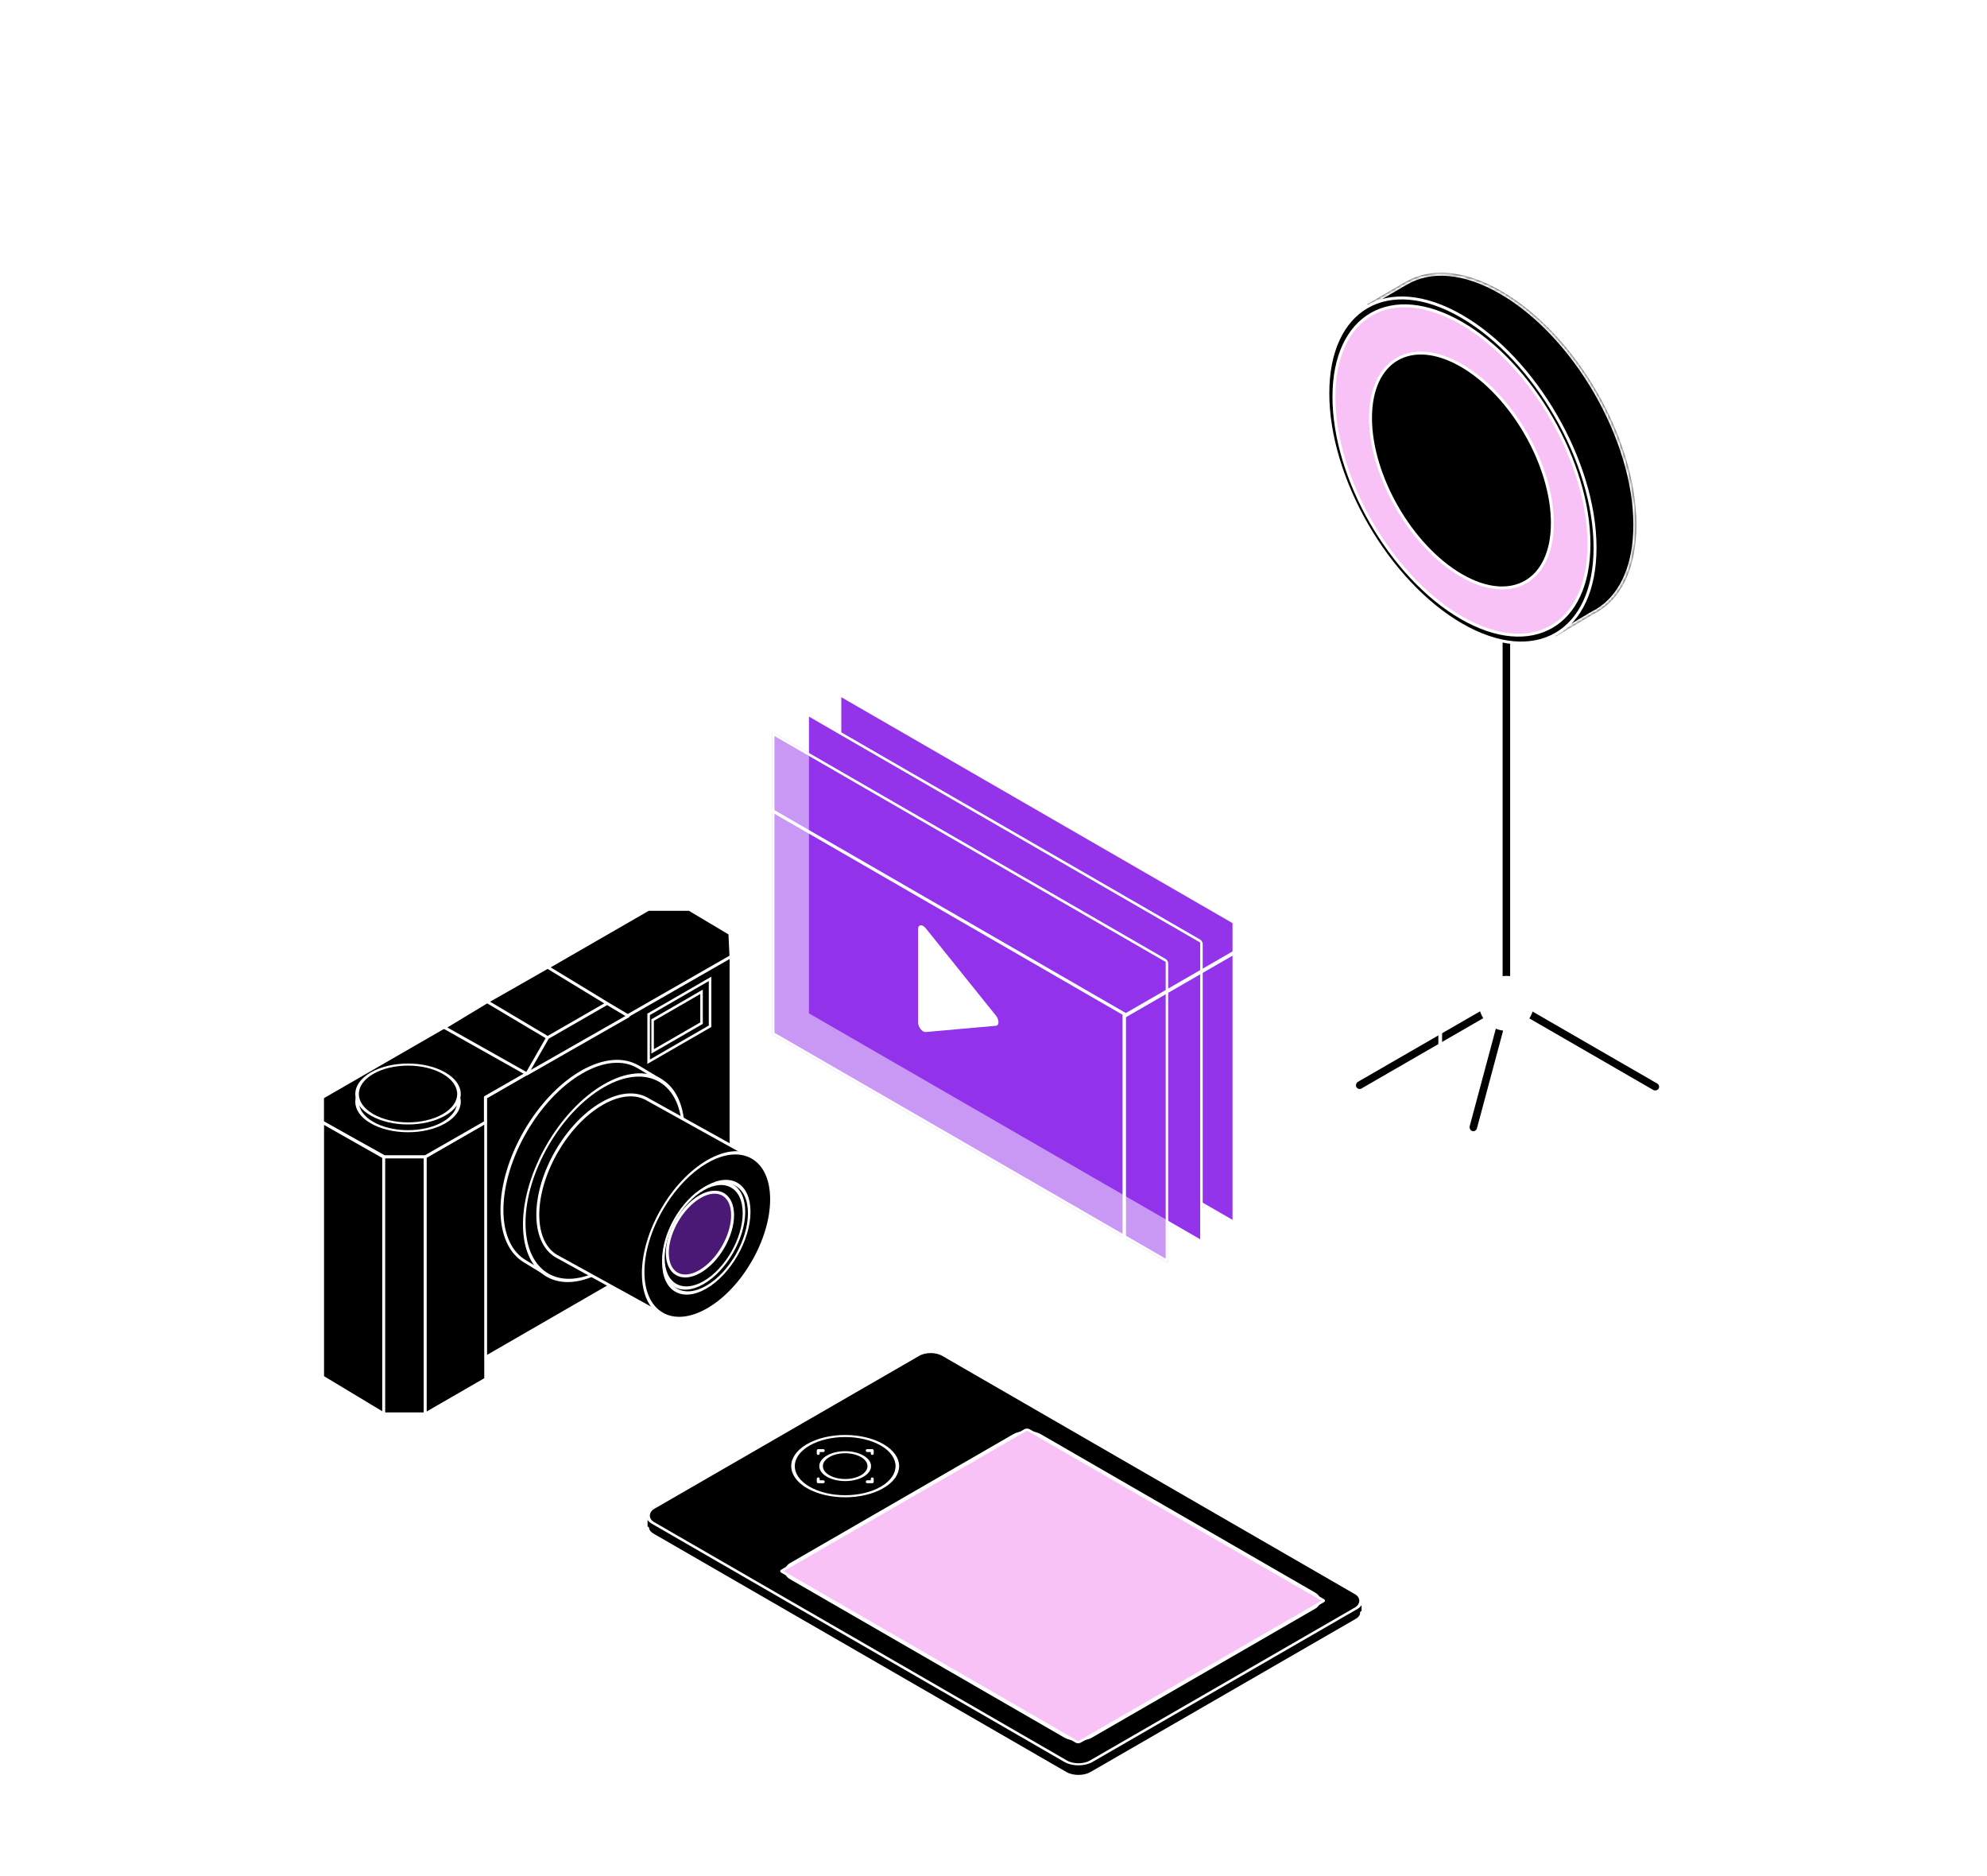 <svg width="678" height="640" viewBox="0 0 678 640" fill="none" xmlns="http://www.w3.org/2000/svg">
<path fill-rule="evenodd" clip-rule="evenodd" d="M321.905 466.424C319.514 465.043 315.636 465.043 313.245 466.424L224.662 517.567L220.468 517.068V521.279L220.978 521.34C221.051 522.185 221.647 523.017 222.764 523.663L363.654 605.005C366.046 606.386 369.923 606.386 372.315 605.005L462.795 552.767C464.038 552.049 464.635 551.1 464.586 550.16L465.086 550.219V546.166L458.708 545.407L321.905 466.424Z" fill="black"/>
<path d="M313.245 466.424L313.495 466.857V466.857L313.245 466.424ZM321.905 466.424L321.655 466.857V466.857L321.905 466.424ZM224.662 517.567L224.603 518.063C224.71 518.076 224.819 518.054 224.912 518L224.662 517.567ZM220.468 517.068L220.527 516.571C220.385 516.554 220.243 516.599 220.136 516.694C220.029 516.789 219.968 516.925 219.968 517.068H220.468ZM220.468 521.279H219.968C219.968 521.533 220.157 521.746 220.409 521.776L220.468 521.279ZM220.978 521.34L221.477 521.297C221.456 521.06 221.273 520.871 221.037 520.843L220.978 521.34ZM222.764 523.663L223.014 523.23L222.764 523.663ZM363.654 605.005L363.404 605.438H363.404L363.654 605.005ZM372.315 605.005L372.565 605.438L372.315 605.005ZM462.795 552.767L462.545 552.334L462.795 552.767ZM464.586 550.16L464.645 549.663C464.498 549.646 464.352 549.694 464.244 549.795C464.136 549.895 464.079 550.039 464.086 550.186L464.586 550.16ZM465.086 550.219L465.028 550.715C465.169 550.732 465.312 550.688 465.418 550.593C465.525 550.498 465.586 550.362 465.586 550.219H465.086ZM465.086 546.166H465.586C465.586 545.913 465.397 545.699 465.145 545.669L465.086 546.166ZM458.708 545.407L458.458 545.84C458.517 545.874 458.582 545.896 458.649 545.904L458.708 545.407ZM313.495 466.857C314.597 466.221 316.072 465.888 317.575 465.888C319.078 465.888 320.553 466.221 321.655 466.857L322.155 465.991C320.865 465.246 319.207 464.888 317.575 464.888C315.943 464.888 314.284 465.246 312.995 465.991L313.495 466.857ZM224.912 518L313.495 466.857L312.995 465.991L224.412 517.134L224.912 518ZM224.721 517.07L220.527 516.571L220.409 517.564L224.603 518.063L224.721 517.07ZM219.968 517.068V521.279H220.968V517.068H219.968ZM220.409 521.776L220.92 521.836L221.037 520.843L220.527 520.783L220.409 521.776ZM223.014 523.23C221.982 522.634 221.531 521.924 221.477 521.297L220.48 521.383C220.572 522.445 221.311 523.401 222.514 524.096L223.014 523.23ZM363.904 604.572L223.014 523.23L222.514 524.096L363.404 605.438L363.904 604.572ZM372.065 604.572C370.963 605.209 369.487 605.541 367.985 605.541C366.482 605.541 365.006 605.209 363.904 604.572L363.404 605.438C364.694 606.183 366.353 606.541 367.985 606.541C369.616 606.541 371.275 606.183 372.565 605.438L372.065 604.572ZM462.545 552.334L372.065 604.572L372.565 605.438L463.045 553.2L462.545 552.334ZM464.086 550.186C464.122 550.871 463.693 551.671 462.545 552.334L463.045 553.2C464.382 552.427 465.147 551.329 465.085 550.134L464.086 550.186ZM464.527 550.656L465.028 550.715L465.145 549.722L464.645 549.663L464.527 550.656ZM465.586 550.219V546.166H464.586V550.219H465.586ZM465.145 545.669L458.767 544.911L458.649 545.904L465.027 546.662L465.145 545.669ZM321.655 466.857L458.458 545.84L458.958 544.974L322.155 465.991L321.655 466.857Z" fill="white"/>
<rect x="512.216" y="209.478" width="3.574" height="133.084" rx="1.787" fill="black" stroke="white"/>
<rect x="512.399" y="342.573" width="3.574" height="61.295" rx="1.787" transform="rotate(-60 512.399 342.573)" fill="black" stroke="white"/>
<rect x="514.576" y="338.933" width="3.574" height="61.295" rx="1.787" transform="rotate(60 514.576 338.933)" fill="black" stroke="white"/>
<rect x="512.981" y="339.407" width="3.574" height="48.131" rx="1.787" transform="rotate(15 512.981 339.407)" fill="black" stroke="white"/>
<circle cx="514.003" cy="342.312" r="9.365" fill="white"/>
<mask id="path-8-inside-1_145_839" fill="white">
<path fill-rule="evenodd" clip-rule="evenodd" d="M546.724 207.649C553.948 202.435 558.336 192.608 558.336 179.064C558.336 149.715 537.731 114.026 512.314 99.352C499.7 92.07 488.272 91.331 479.959 96.021L479.944 95.997L466.603 103.786L469.344 108.616C467.372 113.396 466.292 119.202 466.292 125.923C466.292 155.272 486.897 190.96 512.314 205.635C517.717 208.754 522.902 210.673 527.718 211.478L530.895 217.076L543.56 209.549C544.605 209.036 545.605 208.442 546.556 207.769L546.733 207.664L546.724 207.649Z"/>
</mask>
<path fill-rule="evenodd" clip-rule="evenodd" d="M546.724 207.649C553.948 202.435 558.336 192.608 558.336 179.064C558.336 149.715 537.731 114.026 512.314 99.352C499.7 92.07 488.272 91.331 479.959 96.021L479.944 95.997L466.603 103.786L469.344 108.616C467.372 113.396 466.292 119.202 466.292 125.923C466.292 155.272 486.897 190.96 512.314 205.635C517.717 208.754 522.902 210.673 527.718 211.478L530.895 217.076L543.56 209.549C544.605 209.036 545.605 208.442 546.556 207.769L546.733 207.664L546.724 207.649Z" fill="black"/>
<path d="M558.336 179.064H557.336H558.336ZM546.724 207.649L546.139 206.838L545.395 207.375L545.866 208.162L546.724 207.649ZM512.314 99.352L511.814 100.218L512.314 99.352ZM479.959 96.021L479.101 96.535L479.601 97.371L480.45 96.892L479.959 96.021ZM479.944 95.997L480.803 95.484L480.295 94.635L479.44 95.134L479.944 95.997ZM466.603 103.786L466.099 102.922L465.246 103.42L465.733 104.28L466.603 103.786ZM469.344 108.616L470.268 108.997L470.454 108.546L470.213 108.122L469.344 108.616ZM512.314 205.635L511.814 206.501L512.314 205.635ZM527.718 211.478L528.588 210.985L528.353 210.571L527.883 210.492L527.718 211.478ZM530.895 217.076L530.025 217.569L530.529 218.457L531.406 217.935L530.895 217.076ZM543.56 209.549L543.119 208.652L543.084 208.669L543.049 208.69L543.56 209.549ZM546.556 207.769L546.045 206.909L546.011 206.93L545.978 206.953L546.556 207.769ZM546.733 207.664L547.244 208.524L548.106 208.011L547.591 207.151L546.733 207.664ZM557.336 179.064C557.336 192.412 553.014 201.875 546.139 206.838L547.309 208.46C554.881 202.994 559.336 192.803 559.336 179.064H557.336ZM511.814 100.218C524.335 107.447 535.726 119.892 543.99 134.205C552.254 148.518 557.336 164.606 557.336 179.064H559.336C559.336 164.173 554.115 147.742 545.722 133.205C537.329 118.668 525.71 105.932 512.814 98.486L511.814 100.218ZM480.45 96.892C488.347 92.436 499.381 93.04 511.814 100.218L512.814 98.486C500.019 91.099 488.197 90.225 479.467 95.15L480.45 96.892ZM480.817 95.508L480.803 95.484L479.086 96.51L479.101 96.535L480.817 95.508ZM479.44 95.134L466.099 102.922L467.107 104.65L480.449 96.861L479.44 95.134ZM465.733 104.28L468.474 109.109L470.213 108.122L467.473 103.292L465.733 104.28ZM467.292 125.923C467.292 119.306 468.356 113.634 470.268 108.997L468.419 108.234C466.389 113.158 465.292 119.098 465.292 125.923H467.292ZM512.814 204.769C500.293 197.54 488.901 185.095 480.637 170.782C472.374 156.468 467.292 140.38 467.292 125.923H465.292C465.292 140.814 470.513 157.245 478.905 171.782C487.298 186.318 498.917 199.055 511.814 206.501L512.814 204.769ZM527.883 210.492C523.205 209.71 518.132 207.839 512.814 204.769L511.814 206.501C517.301 209.669 522.599 211.636 527.553 212.465L527.883 210.492ZM526.849 211.972L530.025 217.569L531.764 216.582L528.588 210.985L526.849 211.972ZM531.406 217.935L544.071 210.409L543.049 208.69L530.384 216.216L531.406 217.935ZM545.978 206.953C545.07 207.595 544.116 208.162 543.119 208.652L544.001 210.447C545.093 209.911 546.139 209.289 547.134 208.585L545.978 206.953ZM547.067 208.629L547.244 208.524L546.222 206.804L546.045 206.909L547.067 208.629ZM547.591 207.151L547.582 207.136L545.866 208.162L545.874 208.177L547.591 207.151Z" fill="white" mask="url(#path-8-inside-1_145_839)"/>
<path d="M544.262 186.838C544.262 215.911 523.851 227.695 498.673 213.158C473.495 198.622 453.084 163.269 453.084 134.196C453.084 105.123 473.495 93.339 498.673 107.876C523.851 122.412 544.262 157.765 544.262 186.838Z" fill="black" stroke="white"/>
<path d="M542.182 185.637C542.182 213.383 522.702 224.63 498.673 210.756C474.644 196.883 455.164 163.144 455.164 135.397C455.164 107.651 474.644 96.404 498.673 110.277C522.702 124.151 542.182 157.89 542.182 185.637Z" fill="#F9C2F7" stroke="white"/>
<path d="M529.701 178.431C529.701 198.218 515.81 206.239 498.673 196.345C481.537 186.452 467.645 162.39 467.645 142.603C467.645 122.815 481.537 114.795 498.673 124.689C515.81 134.582 529.701 158.644 529.701 178.431Z" fill="black" stroke="white"/>
<rect x="0.433" y="0.75" width="192.166" height="126.721" rx="0.5" transform="matrix(0.866 0.5 -2.20305e-08 1 324.436 187.203)" stroke="white"/>
<g filter="url(#filter0_b_145_839)">
<rect x="0.433" y="0.25" width="124.557" height="124.938" rx="0.5" transform="matrix(0.866 -0.5 2.20305e-08 1 216.917 250.414)" stroke="white"/>
</g>
<rect x="0.433" y="0.75" width="155.144" height="102.242" rx="0.5" transform="matrix(0.866 0.5 -2.20305e-08 1 286.259 236.148)" fill="#9333EA" stroke="white"/>
<rect x="0.433" y="0.75" width="155.144" height="102.242" rx="0.5" transform="matrix(0.866 0.5 -2.20305e-08 1 275.225 242.769)" fill="#9333EA" stroke="white"/>
<g filter="url(#filter1_b_145_839)">
<rect width="156.144" height="103.242" rx="1" transform="matrix(0.866 0.5 -2.20305e-08 1 263.396 249.606)" fill="#9333EA" fill-opacity="0.5"/>
<rect x="0.433" y="0.75" width="155.144" height="102.242" rx="0.5" transform="matrix(0.866 0.5 -2.20305e-08 1 263.454 249.389)" stroke="white"/>
</g>
<g filter="url(#filter2_b_145_839)">
<rect x="0.433" y="0.25" width="124.557" height="124.938" rx="0.5" transform="matrix(0.866 -0.5 2.20305e-08 1 383.397 346.751)" stroke="white"/>
</g>
<rect y="0.5" width="192.95" height="123.875" rx="0.5" transform="matrix(0.866 0.5 -0.866 0.5 324.769 187.452)" stroke="white"/>
<circle cx="216.859" cy="250.005" r="3.21" fill="white"/>
<circle cx="324.377" cy="187.419" r="3.21" fill="white"/>
<circle cx="492.075" cy="283.705" r="3.209" fill="white"/>
<ellipse cx="492.075" cy="409.678" rx="3.209" ry="3.21" fill="white"/>
<ellipse cx="383.753" cy="472.263" rx="3.209" ry="3.21" fill="white"/>
<ellipse cx="216.859" cy="375.176" rx="3.21" ry="3.21" fill="white"/>
<rect x="0.433" y="0.75" width="192.166" height="126.721" rx="0.5" transform="matrix(0.866 0.5 -2.20305e-08 1 216.677 248.898)" stroke="white"/>
<rect width="172.686" height="114.478" rx="5" transform="matrix(0.866 0.5 -0.866 0.5 317.574 459.809)" fill="black" stroke="white"/>
<rect width="118.023" height="97.873" rx="5" transform="matrix(0.866 0.5 -0.866 0.5 350.439 487.087)" fill="black" stroke="white"/>
<rect x="-2.98023e-08" y="0.5" width="117.023" height="96.873" rx="0.5" transform="matrix(0.866 0.5 -0.866 0.5 350.872 487.337)" fill="#F9C2F7" stroke="white"/>
<circle cx="14.533" cy="14.533" r="14.533" transform="matrix(0.866 0.5 -0.866 0.5 288.389 485.665)" fill="black" stroke="white"/>
<circle cx="6.713" cy="6.713" r="6.713" transform="matrix(0.866 0.5 -0.866 0.5 288.389 493.485)" fill="black" stroke="white"/>
<path d="M295.924 494.892L297.627 494.892L297.627 495.875" stroke="white" stroke-linecap="round" stroke-linejoin="round"/>
<path d="M280.902 505.531L279.199 505.531L279.199 504.548" stroke="white" stroke-linecap="round" stroke-linejoin="round"/>
<path d="M297.627 504.548L297.627 505.531L295.924 505.531" stroke="white" stroke-linecap="round" stroke-linejoin="round"/>
<path d="M279.199 495.875L279.199 494.892L280.902 494.892" stroke="white" stroke-linecap="round" stroke-linejoin="round"/>
<path d="M339.833 346.495C340.988 347.932 340.988 349.856 339.833 349.96L315.867 352.1C314.712 352.203 313.269 350.408 313.269 348.868L313.269 316.913C313.269 315.373 314.712 315.244 315.867 316.681L339.833 346.495Z" fill="white"/>
<rect width="96.611" height="88.573" transform="matrix(0.866 -0.5 2.20305e-08 1 165.718 374.447)" fill="black" stroke="white"/>
<rect width="23.788" height="87.573" transform="matrix(0.866 -0.5 2.20305e-08 1 145.064 394.785)" fill="black" stroke="white"/>
<rect width="24.206" height="16.162" transform="matrix(0.866 -0.5 2.20305e-08 1 221.322 346.064)" fill="black" stroke="white"/>
<rect width="19.276" height="10.684" transform="matrix(0.866 -0.5 2.20305e-08 1 222.685 348.016)" fill="black" stroke="white"/>
<path fill-rule="evenodd" clip-rule="evenodd" d="M198.419 428.484C213.411 419.828 225.564 398.779 225.564 381.468C225.564 377.585 224.952 374.22 223.834 371.433L225.493 368.601L217.696 363.923L217.687 363.938C212.769 361.055 205.953 361.447 198.419 365.796C183.427 374.451 171.274 395.501 171.274 412.812C171.274 421.537 174.362 427.646 179.343 430.453L186.657 434.91L188.318 432.074C191.44 431.717 194.849 430.545 198.419 428.484Z" fill="black"/>
<path d="M198.419 428.484L198.669 428.917L198.419 428.484ZM223.834 371.433L223.403 371.181C223.325 371.314 223.313 371.476 223.37 371.62L223.834 371.433ZM225.493 368.601L225.925 368.853C226.063 368.617 225.985 368.313 225.75 368.172L225.493 368.601ZM217.696 363.923L217.953 363.494C217.839 363.425 217.702 363.405 217.572 363.438C217.443 363.471 217.332 363.555 217.265 363.67L217.696 363.923ZM217.687 363.938L217.434 364.369C217.673 364.509 217.979 364.429 218.119 364.191L217.687 363.938ZM198.419 365.796L198.669 366.229L198.419 365.796ZM179.343 430.453L179.603 430.026C179.599 430.023 179.594 430.02 179.589 430.017L179.343 430.453ZM186.657 434.91L186.397 435.337C186.511 435.407 186.649 435.428 186.779 435.395C186.909 435.363 187.02 435.279 187.088 435.163L186.657 434.91ZM188.318 432.074L188.262 431.577C188.105 431.595 187.966 431.685 187.887 431.821L188.318 432.074ZM225.064 381.468C225.064 390.015 222.06 399.519 217.18 407.972C212.3 416.424 205.571 423.777 198.169 428.051L198.669 428.917C206.259 424.535 213.102 417.036 218.046 408.472C222.991 399.908 226.064 390.232 226.064 381.468H225.064ZM223.37 371.62C224.46 374.336 225.064 377.636 225.064 381.468H226.064C226.064 377.534 225.444 374.104 224.298 371.247L223.37 371.62ZM225.062 368.348L223.403 371.181L224.266 371.686L225.925 368.853L225.062 368.348ZM217.439 364.351L225.236 369.03L225.75 368.172L217.953 363.494L217.439 364.351ZM218.119 364.191L218.127 364.175L217.265 363.67L217.256 363.685L218.119 364.191ZM198.669 366.229C206.111 361.932 212.726 361.609 217.434 364.369L217.94 363.507C212.812 360.5 205.794 360.961 198.169 365.363L198.669 366.229ZM171.774 412.812C171.774 404.265 174.778 394.761 179.658 386.308C184.538 377.856 191.267 370.503 198.669 366.229L198.169 365.363C190.579 369.745 183.736 377.244 178.792 385.808C173.847 394.372 170.774 404.048 170.774 412.812H171.774ZM179.589 430.017C174.82 427.331 171.774 421.431 171.774 412.812H170.774C170.774 421.643 173.903 427.962 179.098 430.888L179.589 430.017ZM186.917 434.484L179.603 430.026L179.083 430.88L186.397 435.337L186.917 434.484ZM187.887 431.821L186.225 434.658L187.088 435.163L188.75 432.326L187.887 431.821ZM198.169 428.051C194.646 430.085 191.302 431.23 188.262 431.577L188.375 432.57C191.578 432.205 195.052 431.005 198.669 428.917L198.169 428.051Z" fill="white"/>
<ellipse cx="31.344" cy="31.344" rx="31.344" ry="31.344" transform="matrix(0.866 -0.5 2.20305e-08 1 178.879 386.124)" fill="black" stroke="white"/>
<path fill-rule="evenodd" clip-rule="evenodd" d="M190.587 428.949C186.235 426.844 183.508 421.791 183.508 414.429C183.508 400.475 193.304 383.507 205.389 376.53C211.611 372.937 217.228 372.694 221.212 375.209L221.215 375.203L255.324 394.135L226.596 448.79L190.587 428.949Z" fill="black"/>
<path d="M190.587 428.949L190.828 428.511C190.82 428.507 190.812 428.503 190.804 428.499L190.587 428.949ZM205.389 376.53L205.139 376.097L205.389 376.53ZM221.212 375.209L220.945 375.632C221.059 375.704 221.198 375.727 221.329 375.695C221.46 375.663 221.573 375.58 221.642 375.464L221.212 375.209ZM221.215 375.203L221.458 374.766C221.221 374.635 220.922 374.716 220.785 374.949L221.215 375.203ZM255.324 394.135L255.767 394.368C255.893 394.127 255.804 393.83 255.567 393.698L255.324 394.135ZM226.596 448.79L226.355 449.228C226.472 449.293 226.611 449.308 226.74 449.269C226.868 449.23 226.976 449.142 227.039 449.023L226.596 448.79ZM190.804 428.499C186.688 426.507 184.008 421.68 184.008 414.429H183.008C183.008 421.902 185.782 427.18 190.369 429.399L190.804 428.499ZM184.008 414.429C184.008 407.56 186.422 399.915 190.35 393.113C194.277 386.31 199.69 380.397 205.639 376.963L205.139 376.097C199.003 379.639 193.475 385.699 189.484 392.613C185.492 399.527 183.008 407.343 183.008 414.429H184.008ZM205.639 376.963C211.768 373.424 217.174 373.252 220.945 375.632L221.479 374.786C217.281 372.137 211.455 372.45 205.139 376.097L205.639 376.963ZM220.785 374.949L220.781 374.955L221.642 375.464L221.645 375.458L220.785 374.949ZM255.567 393.698L221.458 374.766L220.972 375.641L255.082 394.572L255.567 393.698ZM227.039 449.023L255.767 394.368L254.882 393.902L226.153 448.557L227.039 449.023ZM190.345 429.387L226.355 449.228L226.837 448.352L190.828 428.511L190.345 429.387Z" fill="white"/>
<ellipse cx="25.266" cy="25.266" rx="25.266" ry="25.266" transform="matrix(0.866 -0.5 2.20305e-08 1 219.456 408.927)" fill="black" stroke="white"/>
<ellipse cx="16.904" cy="17.03" rx="16.904" ry="17.03" transform="matrix(0.866 -0.5 2.20305e-08 1 226.372 413.53)" fill="black" stroke="white"/>
<ellipse cx="15.868" cy="15.986" rx="15.868" ry="15.986" transform="matrix(0.866 -0.5 2.20305e-08 1 226.372 413.53)" fill="black" stroke="white"/>
<g filter="url(#filter3_b_145_839)">
<ellipse cx="13.357" cy="13.259" rx="13.357" ry="13.259" transform="matrix(0.866 -0.5 2.20305e-08 1 227.27 414.45)" fill="#9333EA" fill-opacity="0.5"/>
<path d="M249.971 414.602C249.971 421.645 244.989 430.237 238.837 433.789C232.685 437.341 227.703 434.502 227.703 427.459C227.703 420.416 232.685 411.824 238.837 408.272C244.989 404.72 249.971 407.559 249.971 414.602Z" stroke="white"/>
</g>
<path d="M249.055 318.491L249.419 326.338L165.626 374.359V382.889L145.01 394.706H131.235L110.049 382.889V374.359L221.226 310.24H235.21L249.055 318.491Z" fill="black" stroke="white" stroke-linecap="round" stroke-linejoin="round"/>
<path d="M110.07 469.793V382.937L130.934 394.76V482.361L110.07 469.793Z" fill="black" stroke="white" stroke-linecap="round" stroke-linejoin="round"/>
<rect x="130.935" y="394.706" width="14.13" height="87.654" fill="black" stroke="white" stroke-linecap="round" stroke-linejoin="round"/>
<ellipse cx="14.198" cy="14.198" rx="14.198" ry="14.198" transform="matrix(0.866 0.5 -0.866 0.5 139.224 361.696)" fill="black" stroke="white" stroke-linecap="round" stroke-linejoin="round"/>
<ellipse cx="14.198" cy="14.198" rx="14.198" ry="14.198" transform="matrix(0.866 0.5 -0.866 0.5 139.224 359.04)" fill="black" stroke="white" stroke-linecap="round" stroke-linejoin="round"/>
<path d="M207.159 342.326L214.388 346.636L179.773 366.376L151.654 350.56L166.248 341.741L186.862 329.982L207.159 342.326Z" fill="black"/>
<path d="M179.773 366.376L186.862 354.004M179.773 366.376L214.388 346.636L207.159 342.326M179.773 366.376L151.654 350.56L166.248 341.741M186.862 354.004L207.159 342.326M186.862 354.004L166.248 341.741M207.159 342.326L186.862 329.982L166.248 341.741" stroke="white" stroke-linecap="round" stroke-linejoin="round"/>
<defs>
<filter id="filter0_b_145_839" x="196.959" y="167.901" width="148.535" height="227.753" filterUnits="userSpaceOnUse" color-interpolation-filters="sRGB">
<feFlood flood-opacity="0" result="BackgroundImageFix"/>
<feGaussianBlur in="BackgroundImageFix" stdDeviation="9.95"/>
<feComposite in2="SourceAlpha" operator="in" result="effect1_backgroundBlur_145_839"/>
<feBlend mode="normal" in="SourceGraphic" in2="effect1_backgroundBlur_145_839" result="shape"/>
</filter>
<filter id="filter1_b_145_839" x="243.496" y="230.087" width="175.025" height="220.35" filterUnits="userSpaceOnUse" color-interpolation-filters="sRGB">
<feFlood flood-opacity="0" result="BackgroundImageFix"/>
<feGaussianBlur in="BackgroundImageFix" stdDeviation="9.95"/>
<feComposite in2="SourceAlpha" operator="in" result="effect1_backgroundBlur_145_839"/>
<feBlend mode="normal" in="SourceGraphic" in2="effect1_backgroundBlur_145_839" result="shape"/>
</filter>
<filter id="filter2_b_145_839" x="363.439" y="264.238" width="148.535" height="227.753" filterUnits="userSpaceOnUse" color-interpolation-filters="sRGB">
<feFlood flood-opacity="0" result="BackgroundImageFix"/>
<feGaussianBlur in="BackgroundImageFix" stdDeviation="9.95"/>
<feComposite in2="SourceAlpha" operator="in" result="effect1_backgroundBlur_145_839"/>
<feBlend mode="normal" in="SourceGraphic" in2="effect1_backgroundBlur_145_839" result="shape"/>
</filter>
<filter id="filter3_b_145_839" x="207.37" y="386.282" width="62.935" height="69.498" filterUnits="userSpaceOnUse" color-interpolation-filters="sRGB">
<feFlood flood-opacity="0" result="BackgroundImageFix"/>
<feGaussianBlur in="BackgroundImageFix" stdDeviation="9.95"/>
<feComposite in2="SourceAlpha" operator="in" result="effect1_backgroundBlur_145_839"/>
<feBlend mode="normal" in="SourceGraphic" in2="effect1_backgroundBlur_145_839" result="shape"/>
</filter>
</defs>
</svg>

